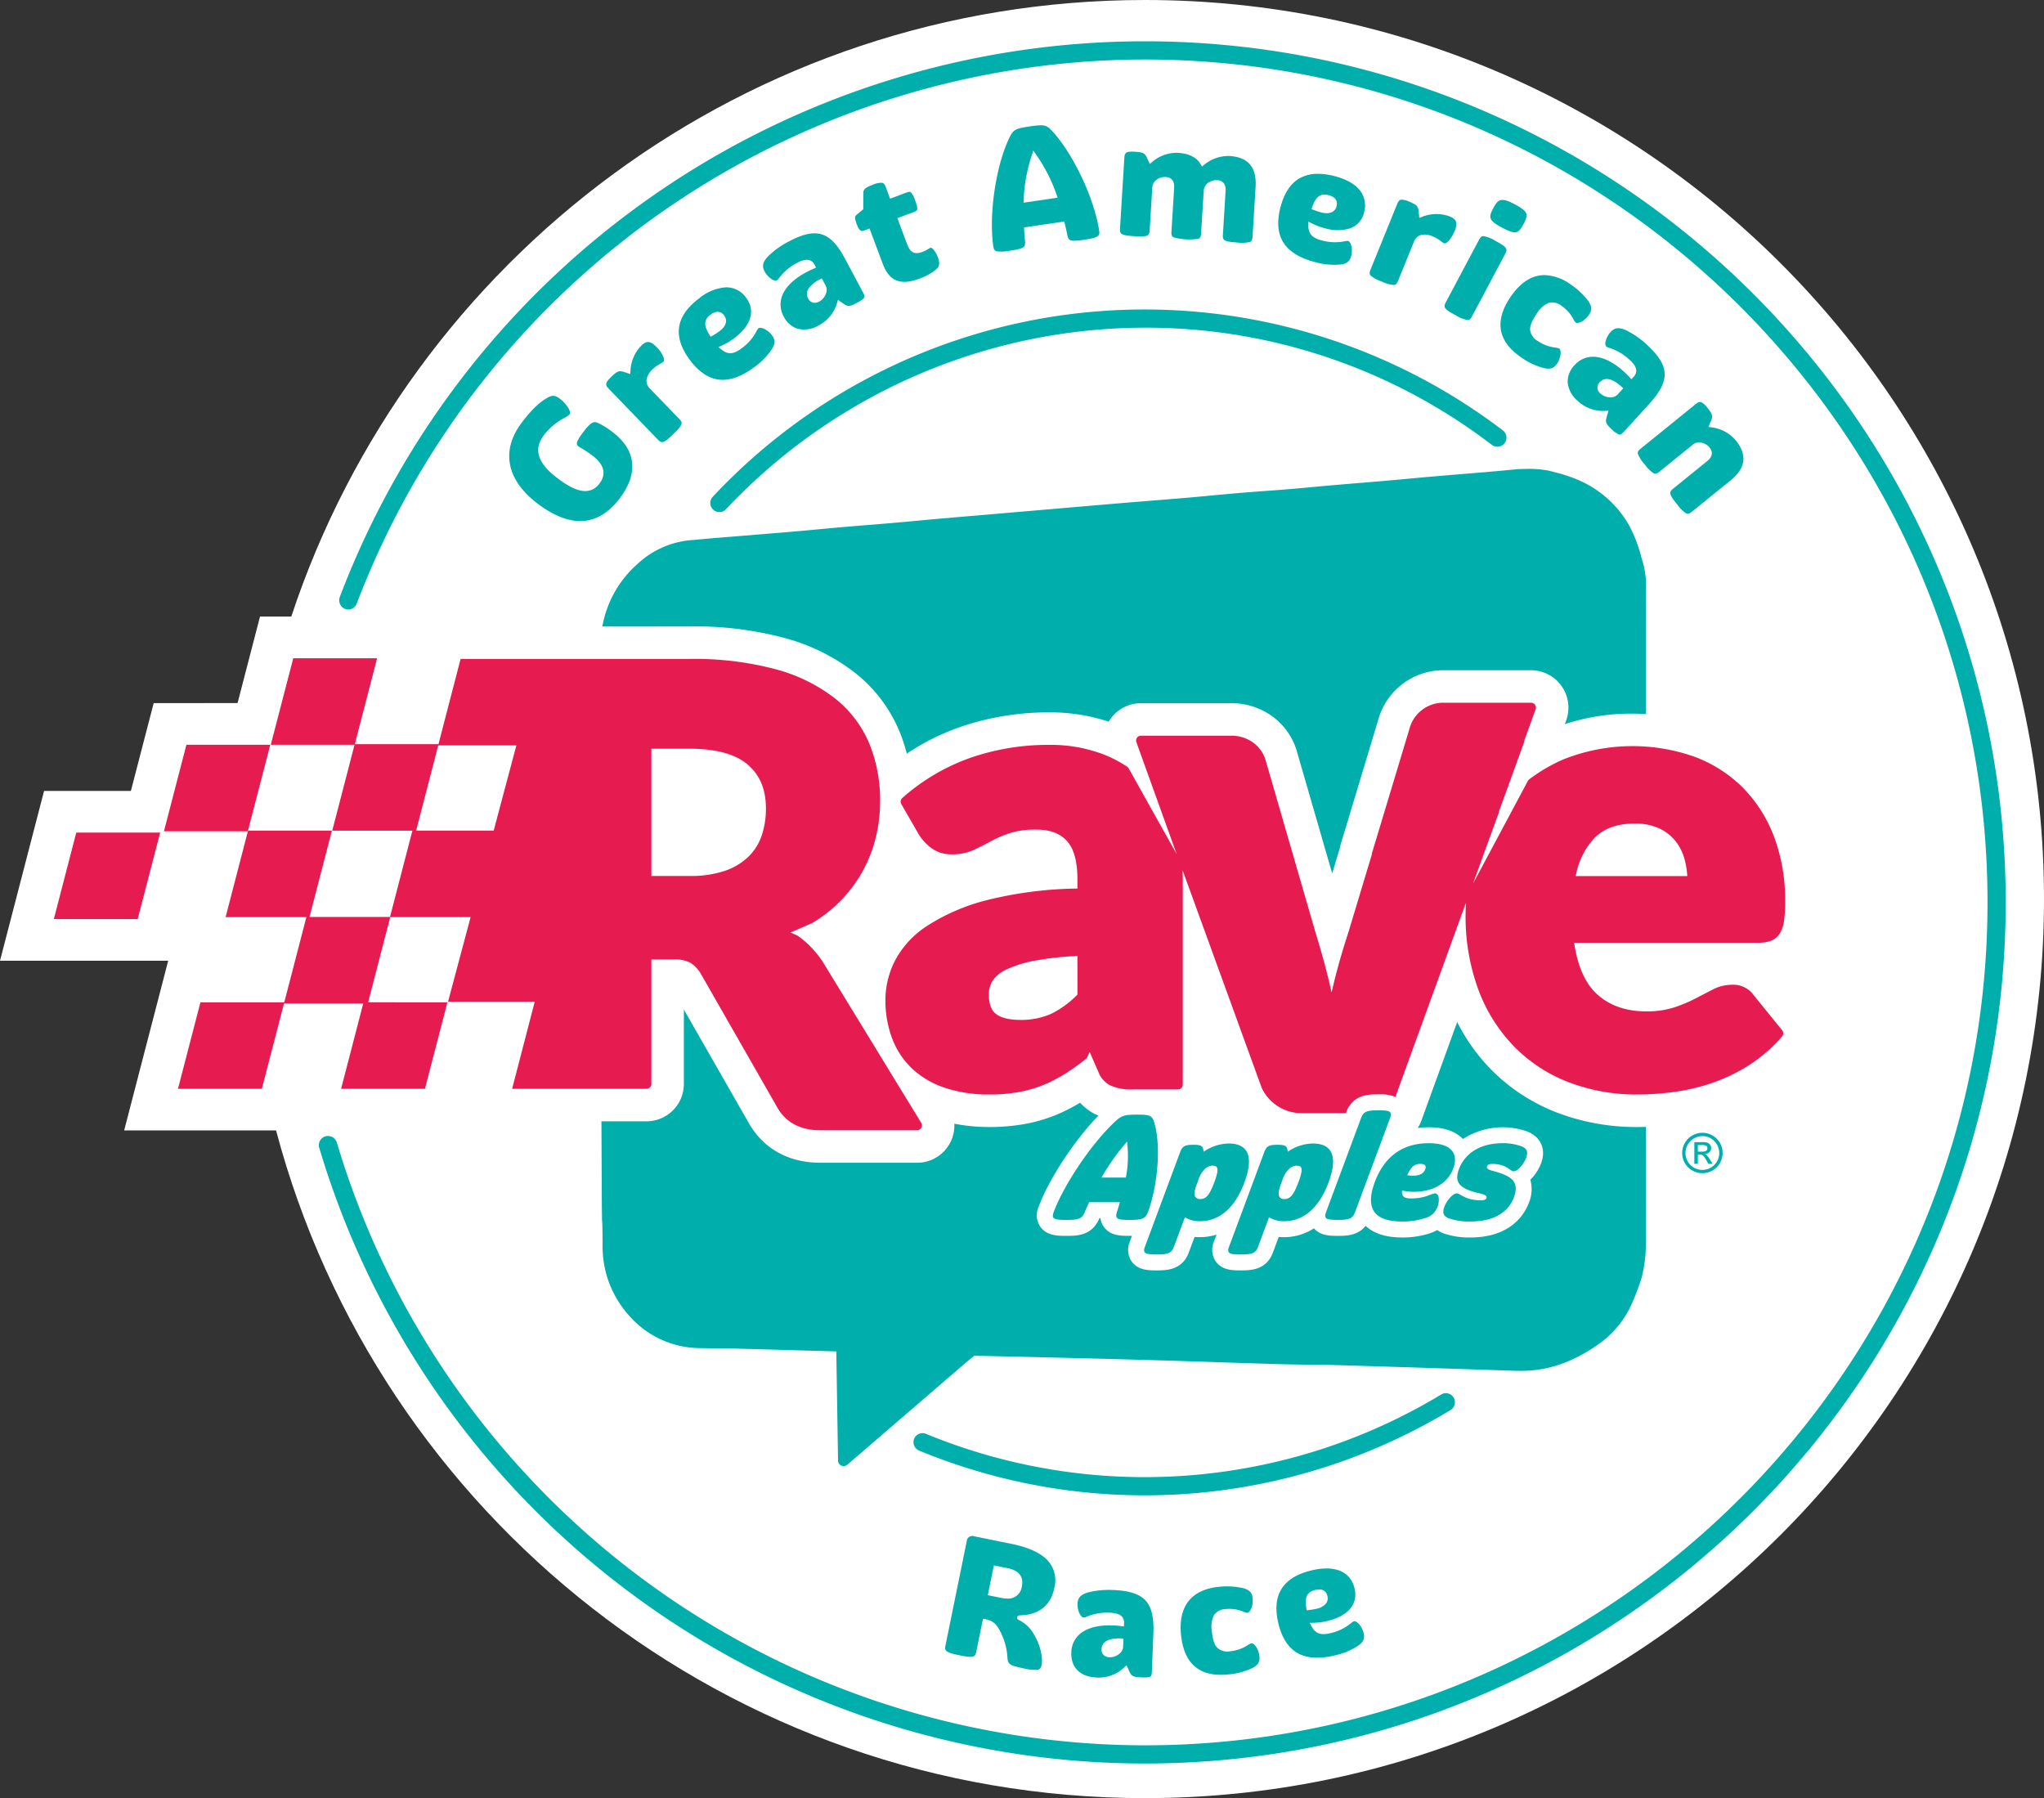 <?xml version="1.0" encoding="UTF-8"?> <svg xmlns="http://www.w3.org/2000/svg" xmlns:xlink="http://www.w3.org/1999/xlink" id="Group_363" data-name="Group 363" width="488.117" height="429.382" viewBox="0 0 488.117 429.382"><rect x="0" y="0" width="488.117" height="429.382" fill="#333333" stroke="none"/><defs><clipPath id="clip-path"><rect id="Rectangle_32" data-name="Rectangle 32" width="488.117" height="429.382" fill="none"></rect></clipPath></defs><g id="Group_362" data-name="Group 362" clip-path="url(#clip-path)"><path id="Path_800" data-name="Path 800" d="M273.426,0c-95,0-175.582,61.713-203.865,147.234H62.092l-1.933,7.446-3.428,13.213H36.7l-1.933,7.446-3.511,13.528H10.523l-1.932,7.446L3.23,216.973,0,229.416H40.166l-1.927,7.427L32.877,257.5l-3.23,12.442h36.28c24.38,91.792,108.034,159.438,207.5,159.438,118.57,0,214.691-96.121,214.691-214.691S392,0,273.426,0" transform="translate(0 0)" fill="#fff"></path><path id="Path_801" data-name="Path 801" d="M222.613,56.143a135.757,135.757,0,0,1,82.915,27.986,2.155,2.155,0,0,0,1.479.434l.024,0a2.168,2.168,0,0,0,1.144-3.878,141.227,141.227,0,0,0-188.7,15.842,2.171,2.171,0,0,0,1.771,3.642,2.147,2.147,0,0,0,1.384-.671,137.646,137.646,0,0,1,99.981-43.354" transform="translate(50.731 22.103)" fill="#00aeab"></path><path id="Path_802" data-name="Path 802" d="M395.814,194.958a15.327,15.327,0,0,0,2.076-6.1,41.25,41.25,0,0,0,.311-5.531,50.57,50.57,0,0,0-3.219-18.4,41.134,41.134,0,0,0-9.291-14.4,40.016,40.016,0,0,0-14.276-9.057,46.279,46.279,0,0,0-9.043-2.343l.006-25.164c.007-.576.006-1.24-.006-1.9v-1.666l.007-1.007A26.788,26.788,0,0,0,361.46,101l-.322-1.114a39.975,39.975,0,0,0-3.357-8.76,30.594,30.594,0,0,0-14.657-13.19,41.126,41.126,0,0,0-6.333-2.1l-1.143-.308a27.639,27.639,0,0,0-7.112-.661c-1.1,0-2.154.039-2.762.1-2.5.261-5.051.478-7.515.689l-6,.5q-3.505.287-7.019.589c-1.47.126-2.942.261-4.414.4l-.859.078c-1.775.165-3.535.328-5.3.481q-3.212.278-6.422.536l-6.332.529c-1.335.116-2.655.237-3.975.36l-.839.08c-1.889.175-3.757.35-5.63.505-1.458.121-2.921.231-4.383.341l-.758.057-.722.053c-2.159.16-4.313.321-6.46.5-2.114.174-4.232.372-6.363.576-1.759.167-3.521.332-5.283.487q-3.692.317-7.416.608l-4.954.4q-5.962.492-11.9,1l-26.628,2.284c-2.845.24-5.66.477-8.473.723q-2.592.227-5.188.475c-1.987.185-3.963.371-5.945.541s-3.948.33-5.968.492c-2.117.171-4.175.335-6.23.514-1.883.163-3.769.34-5.653.516l-.763.071c-1.541.144-3.076.288-4.617.421q-2.818.246-5.626.472l-1.131.093-8.647.708c-2.935.237-5.974.482-8.987.778a26.486,26.486,0,0,0-16.4,6.982,30.974,30.974,0,0,0-10.252,18.837H92.969a8.922,8.922,0,0,0-8.913,8.911l0,95.055c-.014.2-.024.429-.024.651a9.932,9.932,0,0,0,.067,1.14,13.5,13.5,0,0,0,12.622,12.4c.27.024.541.037.816.037.128,0,.281,0,.469-.011H102.6q.024,5.166.049,10.665l.019,3.956c.067,14.748.138,4.536.208,14.607a30.49,30.49,0,0,0,1.521,10.128,30.037,30.037,0,0,0,6.285,10.665,27.6,27.6,0,0,0,20.455,9.309c1.107.02,2.217.033,3.329.046l1.137.013c1.756.02,3.514.04,5.273.088q5.541.146,11.074.308l1.862.051,4.956.14.337,21.147a6.514,6.514,0,0,0,10.776,4.788l23.474-20.218c.939-.793,1.9-1.625,2.958-2.537.746-.646,1.505-1.3,2.29-1.963,13.032.282,25.985.6,38.534.952,5.671.158,11.277.342,17,.532l1.719.057,1.937.061q5.847.188,11.695.365c2.391.068,4.712.1,7.282.124,2.311.027,4.708.056,7.048.126,13.918.412,28.1.879,41.346,1.32.528.017,1.047.026,1.561.026a33.75,33.75,0,0,0,14.641-3.008,42.707,42.707,0,0,0,7.9-4.594,28.314,28.314,0,0,0,9.175-11.227A61.821,61.821,0,0,0,361.2,274.4a39.119,39.119,0,0,0,1.161-9.289c.014-11.178.014-9.9.017-11.969l0-14.089c0-.735,0-1.505,0-2.254.752-.076,1.509-.16,2.273-.257A55.9,55.9,0,0,0,375.2,234.11a49.893,49.893,0,0,0,10.509-4.969,43.9,43.9,0,0,0,9.843-8.482,8.9,8.9,0,0,0,.207-11.474l-6.626-8.164q-.253-.342-.521-.666c.377-.106.743-.224,1.1-.358a12.072,12.072,0,0,0,6.1-5.039" transform="translate(35.856 31.945)" fill="#fff"></path><path id="Path_803" data-name="Path 803" d="M121.668,116.093a82.757,82.757,0,0,1,22.885,2.815,47.3,47.3,0,0,1,16.942,8.522,34.877,34.877,0,0,1,10.349,13.9,40.648,40.648,0,0,1,1.681,5.143,55.9,55.9,0,0,1,12.484-6.278,64.43,64.43,0,0,1,21.549-3.575,43.978,43.978,0,0,1,14.18,2.22q.188-.321.405-.628a8.921,8.921,0,0,1,7.289-3.785h21.451a16.567,16.567,0,0,1,9.911,3.12,15.834,15.834,0,0,1,5.723,7.834c.027.084.054.17.078.255l8.519,29.433,1.842-6.111a8.2,8.2,0,0,1,.228-.974l9.1-30.188c.017-.053.033-.106.05-.16a16.109,16.109,0,0,1,15.441-11.081h20.819a8.929,8.929,0,0,1,8.4,11.97l-.324.895a50.932,50.932,0,0,1,16.2-2.5c1.07,0,2.124.04,3.17.1l.006-24.621c.007-.6.006-1.226-.006-1.848v-1.711l.007-1.05a22.166,22.166,0,0,0-.7-6.871L349,99.781a35.33,35.33,0,0,0-2.915-7.7,25.531,25.531,0,0,0-12.253-10.979,36.293,36.293,0,0,0-5.563-1.828l-1.137-.307a23.953,23.953,0,0,0-5.767-.482c-1.034,0-1.885.039-2.233.074-2.53.263-5.065.479-7.6.7l-6.009.5q-3.5.287-7,.588c-1.462.124-2.922.26-4.383.4l-.866.078q-2.662.25-5.326.484-3.223.278-6.45.538l-6.316.529c-1.325.114-2.651.237-3.975.36l-.782.074c-1.9.175-3.791.352-5.688.511-1.726.143-3.454.271-5.182.4l-.735.053c-2.136.158-4.273.32-6.4.5-2.1.174-4.195.371-6.3.572-1.773.168-3.547.335-5.322.491q-3.724.317-7.456.611l-4.952.4q-5.934.49-11.865,1l-26.634,2.286q-4.231.357-8.462.723c-1.721.15-3.444.311-5.166.472-1.992.185-3.982.372-5.977.544s-3.965.332-6,.5q-3.1.248-6.2.511c-1.873.161-3.745.337-5.614.514l-.772.071c-1.548.146-3.1.291-4.653.424-2.256.2-4.514.381-6.773.566l-8.652.708c-2.97.24-5.939.479-8.9.77a21.375,21.375,0,0,0-13.478,5.713,25.868,25.868,0,0,0-8.42,14.958Z" transform="translate(43.022 33.493)" fill="#00aeab"></path><path id="Path_804" data-name="Path 804" d="M350.1,198.927v-1.943c-.713.023-1.422.037-2.117.037a53.14,53.14,0,0,1-18.572-3.243,44.54,44.54,0,0,1-15.769-9.967,45.1,45.1,0,0,1-8.62-11.862L296.438,195.6a8.8,8.8,0,0,1-.837,1.671,19.635,19.635,0,0,1,2.627-.19c3.68,0,6.416.943,8.158,2.8a17.573,17.573,0,0,1,15.346-1.806c3.317,1.331,4.581,4.256,3.321,7.64a10.9,10.9,0,0,1-2.559,3.885,8.386,8.386,0,0,1-.357,5.534c-.924,2.484-4.136,8.262-13.965,8.262a18.607,18.607,0,0,1-6.526-1.02,7,7,0,0,1-1.37-.748,11.124,11.124,0,0,1-1.786.775,21.069,21.069,0,0,1-6.6.993c-3.883,0-6.8-.944-8.737-2.784-1.865,2.4-4.791,2.4-6.674,2.4-1.763,0-4.125-.024-5.66-1.8a13.165,13.165,0,0,1-7.166,2.113,11.3,11.3,0,0,1-1.243-.068l-1.383,3.718c-1.594,4.279-5.419,4.279-7.7,4.279-1.886,0-4.468,0-5.979-2.173a4.94,4.94,0,0,1-.384-4.764l.6-1.611a13.334,13.334,0,0,1-4,.619,11.3,11.3,0,0,1-1.243-.068l-1.384,3.718c-1.592,4.279-5.417,4.279-7.7,4.279-1.886,0-4.468,0-5.978-2.173a4.94,4.94,0,0,1-.384-4.764l.487-1.307c-.2,0-.4,0-.581,0-2.027,0-4.55,0-6.092-2.086a4.449,4.449,0,0,1-.855-2.139H219.6c-.01.026-.021.05-.031.077-1.813,4.147-5.327,4.147-7.894,4.147-1.976,0-4.681,0-6.211-2.2a4.912,4.912,0,0,1-.4-4.734c2.5-6.727,8.65-16.012,14.29-21.786-.331-.146-.681-.27-.994-.437a13.05,13.05,0,0,1-3.393-2.634,43.962,43.962,0,0,1-4.534,2.393,36.991,36.991,0,0,1-8.191,2.6,47.429,47.429,0,0,1-9.005.808,43.568,43.568,0,0,1-8.3-.793,8.871,8.871,0,0,1-8.886,9.321H152.908c-7.465,0-13.482-3.3-16.965-9.324l-15.59-27.252v17.775a8.921,8.921,0,0,1-8.911,8.911H100.67c.016,3.511.031,7.075.047,10.642l.019,3.955c.07,15.306.14,4.725.208,14.594a25.655,25.655,0,0,0,1.231,8.456,24.95,24.95,0,0,0,5.206,8.867,22.606,22.606,0,0,0,16.743,7.643c1.1.02,2.21.033,3.316.046l1.116.013c1.783.02,3.568.04,5.354.09q5.541.146,11.084.308l1.853.051q4.952.141,9.909.273l.415,26.1a1.307,1.307,0,0,0,.795,1.174,1.359,1.359,0,0,0,1.422-.215l23.484-20.227c.959-.812,1.91-1.631,2.95-2.53,1.246-1.08,2.5-2.163,3.872-3.264q20.243.434,40.479.994,8.515.238,17.029.534l1.716.056q6.808.218,13.614.427c2.394.069,4.791.1,7.186.123s4.765.056,7.148.127q20.684.614,41.363,1.321c.468.014.93.023,1.388.023a28.658,28.658,0,0,0,12.411-2.5,38.2,38.2,0,0,0,6.97-4.025,23.4,23.4,0,0,0,7.579-9.171,56.567,56.567,0,0,0,2.554-6.736,34.011,34.011,0,0,0,.96-7.863c.014-11.178.014-9.9.017-11.963Z" transform="translate(42.958 72.104)" fill="#00aeab"></path><path id="Path_805" data-name="Path 805" d="M198.916,209.9c-.594,1.591-1.641,1.8-4.377,1.8-2.771,0-3.524-.208-3.036-1.8.274-.832.514-1.662.73-2.425h-7.345c-.354.763-.73,1.594-1.076,2.425-.7,1.591-1.605,1.8-4.376,1.8-2.736,0-3.63-.208-3.036-1.8,2.474-6.65,9.175-16.658,14.946-21.922,1.458-1.315,2.433-1.42,5-1.42s3.46.1,3.939,1.42c1.852,5.263,1.107,15.272-1.367,21.922m-5.256-8.312a27.423,27.423,0,0,0,.287-8.587,50.429,50.429,0,0,0-6.106,8.587Z" transform="translate(75.199 79.608)" fill="#00aeab"></path><path id="Path_806" data-name="Path 806" d="M215.465,200.67c-2.384,6.406-6.225,9.281-10.658,9.281a6.891,6.891,0,0,1-3.567-.936l-2.629,7.065c-.594,1.592-1.571,1.8-4.133,1.8s-3.387-.207-2.794-1.8l8.4-22.579c.555-1.49,1.086-1.8,3.234-1.8,1.835,0,2.217.277,2.358,1.385l.037.277a10.883,10.883,0,0,1,6-1.973c4.434,0,6.136,2.873,3.752,9.281m-7.192-.036c1.34-3.6.708-3.948-.505-3.948a2.72,2.72,0,0,0-1.631.658,6.455,6.455,0,0,0-1.741,2.91l-.31.83c-.683,1.835-.595,2.528-.424,2.908a1.187,1.187,0,0,0,1.14.659c1.213,0,2.1-.347,3.47-4.018" transform="translate(81.717 81.669)" fill="#00aeab"></path><path id="Path_807" data-name="Path 807" d="M229.546,200.67c-2.384,6.406-6.225,9.281-10.658,9.281a6.891,6.891,0,0,1-3.567-.936l-2.629,7.065c-.592,1.592-1.571,1.8-4.133,1.8s-3.387-.207-2.794-1.8l8.4-22.579c.555-1.49,1.086-1.8,3.234-1.8,1.835,0,2.217.277,2.358,1.385l.037.277a10.883,10.883,0,0,1,6-1.973c4.434,0,6.136,2.873,3.752,9.281m-7.192-.036c1.34-3.6.708-3.948-.505-3.948a2.719,2.719,0,0,0-1.631.658,6.455,6.455,0,0,0-1.741,2.91l-.31.83c-.683,1.835-.595,2.528-.424,2.908a1.187,1.187,0,0,0,1.14.659c1.213,0,2.1-.347,3.47-4.018" transform="translate(87.725 81.669)" fill="#00aeab"></path><path id="Path_808" data-name="Path 808" d="M221.995,210.21l8.4-22.578c.592-1.6,1.571-1.8,4.133-1.8s3.387.207,2.794,1.8l-8.4,22.578c-.592,1.592-1.571,1.8-4.133,1.8s-3.386-.208-2.794-1.8" transform="translate(94.651 79.297)" fill="#00aeab"></path><path id="Path_809" data-name="Path 809" d="M245.366,206.542a4.286,4.286,0,0,1-3.049,2.7,17.281,17.281,0,0,1-5.389.8c-6.581,0-8.924-3.012-6.553-9.385,2.268-6.094,6.619-9.315,12.889-9.315,5.82,0,7.059,2.806,5.862,6.026-1.392,3.739-5.088,5.574-9.418,5.574a11.9,11.9,0,0,1-2.793-.311c-.181,1.42.469,1.9,2.167,1.9,3.394,0,4.918-1.213,5.68-1.213.936,0,1.2,1.629.6,3.22m-7.236-7.547a12.164,12.164,0,0,0,1.451.1c1.662,0,2.518-.625,2.852-1.525.375-1-.25-1.281-1.184-1.281-1.213,0-2.122.485-3.119,2.7" transform="translate(97.92 81.648)" fill="#00aeab"></path><path id="Path_810" data-name="Path 810" d="M242.98,209.312c-1.206-.484-1.758-1.141-1.151-2.771.592-1.591,2.064-3.219,3-3.219.762,0,1.98,1.662,5.72,1.662.867,0,1.221-.208,1.35-.555.233-.622-.772-.9-1.792-1.141-4.448-1.074-6.025-2.424-4.787-5.75,1.2-3.22,4.384-6.2,10.515-6.2a12.6,12.6,0,0,1,4.37.728c1.206.484,1.759,1.141,1.153,2.769-.594,1.594-2.066,3.22-3,3.22-.762,0-1.7-1.766-5.022-1.766-.763,0-1.174.174-1.315.555-.233.623.6.9,1.514,1.141,4.252,1.144,6.312,2.494,4.908,6.27-1.109,2.976-4.023,5.781-10.4,5.781a14.588,14.588,0,0,1-5.063-.728" transform="translate(103.086 81.648)" fill="#00aeab"></path><path id="Path_811" data-name="Path 811" d="M286.4,189.6a4.733,4.733,0,0,1,2.411.649,4.808,4.808,0,0,1,1.769,1.766,4.818,4.818,0,0,1-4.18,7.225,4.793,4.793,0,0,1-2.425-.642,4.824,4.824,0,0,1,2.425-9m0,.8a4.031,4.031,0,1,0,2.836,1.18,3.87,3.87,0,0,0-2.836-1.18m-1.094,6.614h-.838v-5.188h1.8a4.206,4.206,0,0,1,1.345.15,1.364,1.364,0,0,1,.867,1.251,1.354,1.354,0,0,1-.417,1,1.654,1.654,0,0,1-1.069.459,1.609,1.609,0,0,1,.554.4,6.5,6.5,0,0,1,.656.913l.626,1.01h-1.023l-.454-.812a5,5,0,0,0-.78-1.136,1.106,1.106,0,0,0-.768-.26h-.5Zm0-4.484v1.561h1.023a1.85,1.85,0,0,0,.953-.188.654.654,0,0,0,.3-.6.639.639,0,0,0-.291-.6,2.161,2.161,0,0,0-1.026-.173Z" transform="translate(120.148 80.904)" fill="#00aeab"></path><path id="Path_812" data-name="Path 812" d="M359.622,174.479a4.326,4.326,0,0,0,2.2-1.836,7.833,7.833,0,0,0,.994-3.095,33.654,33.654,0,0,0,.238-4.471,42.859,42.859,0,0,0-2.689-15.587,33.445,33.445,0,0,0-7.525-11.713,32.328,32.328,0,0,0-11.529-7.3,44.557,44.557,0,0,0-31.279.7,39.615,39.615,0,0,0-8.087,4.732,1.146,1.146,0,0,0-.321.375l-13.109,24.545,6.169-16.986a1.038,1.038,0,0,0,.061-.315l5.977-16.5a1.127,1.127,0,0,0,.04-.365l2.711-7.483a1.168,1.168,0,0,0-1.1-1.567H281.556a8.355,8.355,0,0,0-8.061,5.721l-9.1,30.188a1.09,1.09,0,0,0-.016.273l-5.651,18.746c-1.571,4.782-2.906,9.556-3.983,14.251q-.479-2.149-1.014-4.279c-.809-3.209-1.752-6.559-2.8-9.934L238.921,131.1a8.01,8.01,0,0,0-2.953-4,8.744,8.744,0,0,0-5.3-1.606H209.213a1.151,1.151,0,0,0-1.083,1.539l9.629,26.742L206.292,133.29a1.154,1.154,0,0,0-.371-.4,29.9,29.9,0,0,0-5.326-2.818,35.307,35.307,0,0,0-13.257-2.39,56.692,56.692,0,0,0-18.96,3.13,49,49,0,0,0-16.155,9.566,1.15,1.15,0,0,0-.234,1.438l4.263,7.38a11.642,11.642,0,0,0,3.018,3.189,7.917,7.917,0,0,0,4.762,1.431,12.309,12.309,0,0,0,5.175-1.013c1.337-.619,2.721-1.317,4.116-2.079a29.483,29.483,0,0,1,4.55-1.963,20.345,20.345,0,0,1,6.439-.846c3.174,0,5.534.88,7.212,2.694s2.532,4.9,2.532,9.168v2.21a94,94,0,0,0-21.472,2.734,48.042,48.042,0,0,0-14.424,6.179,22.365,22.365,0,0,0-7.72,8.388,20.69,20.69,0,0,0-2.236,9.094,25.666,25.666,0,0,0,1.749,9.78,19.353,19.353,0,0,0,5.029,7.195,21.653,21.653,0,0,0,7.87,4.361,33.364,33.364,0,0,0,10.108,1.454,39.661,39.661,0,0,0,7.526-.666,29.217,29.217,0,0,0,6.457-2.047,37.16,37.16,0,0,0,5.815-3.32c1.077-.748,2.183-1.571,3.31-2.457a1.143,1.143,0,0,0,.338-.429l.565-1.247,2.441,5.581a6.394,6.394,0,0,0,2.326,2.331,11.972,11.972,0,0,0,5.573,1.043H218.06a1.15,1.15,0,0,0,1.15-1.151V159.78c0-.733-.029-1.452-.068-2.169l.114.317a.963.963,0,0,0,.1.2l18.7,51.446a10.516,10.516,0,0,0,9.478,6.052c.029,0,.071.006.1.006h10.521l.083-.224c1.592-4.28,5.417-4.28,7.7-4.28a9.951,9.951,0,0,1,4.058.6l16.653-45.856a1.007,1.007,0,0,0,.126-.247l.061-.168c-.046.8-.083,1.6-.083,2.418a50.515,50.515,0,0,0,3.221,18.736,38.931,38.931,0,0,0,8.816,13.564,36.8,36.8,0,0,0,13.042,8.238,45.393,45.393,0,0,0,15.871,2.759,68.428,68.428,0,0,0,8.583-.576,48.23,48.23,0,0,0,9.071-2.094,42.08,42.08,0,0,0,8.868-4.2,36.147,36.147,0,0,0,8.092-6.992,1.152,1.152,0,0,0,.027-1.481l-6.764-8.335a5.952,5.952,0,0,0-5.179-2.532,9.982,9.982,0,0,0-4.571,1.11q-1.93.987-4.249,2.2a34.233,34.233,0,0,1-5.088,2.12,21.317,21.317,0,0,1-6.673.925c-4.775,0-8.714-1.387-11.709-4.123-2.791-2.552-4.62-6.674-5.443-12.264h43.936a8.647,8.647,0,0,0,3.016-.451M194.057,187.3a22.719,22.719,0,0,1-6.219,4.575,17.581,17.581,0,0,1-7.46,1.481c-2.562,0-4.494-.471-5.745-1.4-1.164-.862-1.731-2.4-1.731-4.712a6.148,6.148,0,0,1,.865-3.2,7.66,7.66,0,0,1,3.2-2.662,27.074,27.074,0,0,1,6.887-2.163,73.429,73.429,0,0,1,10.2-1.134Zm119-28.295a17.918,17.918,0,0,1,4.421-9.05c2.32-2.341,5.467-3.48,9.625-3.48a13.556,13.556,0,0,1,5.929,1.171,10.823,10.823,0,0,1,3.869,3.039,12.2,12.2,0,0,1,2.144,4.323,19.837,19.837,0,0,1,.645,4Z" transform="translate(63.242 50.19)" fill="#e61c50"></path><path id="Path_813" data-name="Path 813" d="M52.834,124.649H32.805l-5.362,20.659H47.472Z" transform="translate(11.711 53.19)" fill="#e61c50"></path><path id="Path_814" data-name="Path 814" d="M183.811,182.735a23.828,23.828,0,0,0-4.136-4.809c-.582-.512-1.186-.982-1.8-1.428a1.223,1.223,0,0,0-.2-.118l-1.6-.723,5.242-2.29a34.175,34.175,0,0,0,3.1-2.1,33.632,33.632,0,0,0,7.169-7.483,32.547,32.547,0,0,0,4.391-9.138,36.289,36.289,0,0,0,1.487-10.469,35.655,35.655,0,0,0-2.507-13.448,27.2,27.2,0,0,0-8.089-10.822,39.639,39.639,0,0,0-14.182-7.062,75.109,75.109,0,0,0-20.712-2.505l-54.693,0-5.279,20.344H72.021l5.323-20.506H57.316l-5.362,20.657h20l-5.322,20.508H85.771l-5.349,20.61H61.2l5.352-20.616H46.524l-5.362,20.657H60.453l-5.28,20.344H35.152L29.79,212.988H49.818l5.29-20.385H74.032l-5.29,20.385H88.77l5.362-20.659H75.2l5.28-20.344H99.672l-5.383,20.187h20.67v.157h-.011l-5.362,20.659,32.1,0a1.151,1.151,0,0,0,1.151-1.151V182.1h5.356a7.944,7.944,0,0,1,3.953.783,7.74,7.74,0,0,1,2.464,2.571l18.313,32.011c2.079,3.6,5.521,5.417,10.23,5.417h23.153a1.15,1.15,0,0,0,.982-1.751Zm-78.629-31.406H86.662l5.279-20.338H110.6Zm64.017,1.14a12.9,12.9,0,0,1-3.127,5.039,15,15,0,0,1-5.593,3.4,25.317,25.317,0,0,1-8.5,1.254h-9.141V131.779h9.141c6.29,0,10.964,1.28,13.888,3.805s4.33,5.945,4.33,10.479a19.993,19.993,0,0,1-1,6.4" transform="translate(12.712 47.011)" fill="#e61c50"></path><path id="Path_815" data-name="Path 815" d="M9.01,160.008H29.039L34.4,139.349H14.372Z" transform="translate(3.845 59.463)" fill="#e61c50"></path><path id="Path_816" data-name="Path 816" d="M153.636,243.258h0a2.167,2.167,0,0,0,.619,3.634,141.12,141.12,0,0,0,126.892-9.69,2.167,2.167,0,0,0-1-4.021,2.132,2.132,0,0,0-1.217.307,137.006,137.006,0,0,1-123.05,9.4,2.15,2.15,0,0,0-2.243.365" transform="translate(65.245 99.501)" fill="#00aeab"></path><path id="Path_817" data-name="Path 817" d="M88.272,72.587c-5.072,6.637-3.747,13.679,3.635,19.321,3.961,3.026,7.647,4.444,10.966,4.223,3.233-.218,6.156-2.012,8.693-5.33,2.318-3.033,3.326-5.968,2.993-8.723-.32-2.647-1.862-5.043-4.585-7.124a18.465,18.465,0,0,0-3.416-2.161c-.974-.467-1.577-.589-3.564,2.012-.863,1.127-1.725,2.368-1.585,3.025.034.166.15.424.736.746a24.929,24.929,0,0,1,3.023,1.992c3.488,2.667,2.806,5.079,1.618,6.634-2.726,3.57-6.882,1.117-10.2-1.417-4.6-3.511-5.6-6.824-3.08-10.125a14.814,14.814,0,0,1,4.9-4.14,4.59,4.59,0,0,0,1.22-.833c.322-.422-.114-1.254-.315-1.592a8.028,8.028,0,0,0-1.9-2.087c-1.217-.93-1.892-.984-3.135-.251-2.036,1.2-3.719,2.839-6.006,5.832" transform="translate(36.371 28.27)" fill="#00aeab"></path><path id="Path_818" data-name="Path 818" d="M113.571,58.528c-1.521-1.574-2.421-1.679-3.7-.441a9.177,9.177,0,0,0-2.611,6.071l-.027.738-1.45-.475a3.154,3.154,0,0,0-.953-.2c-.6,0-1.131.34-2.137,1.31-1.511,1.461-1.492,1.965-.658,2.829l11.8,12.214c.876.9,1.347.893,3.648-1.331s2.327-2.692,1.454-3.6l-7.125-7.375a2.481,2.481,0,0,1-.665-2.283,4.5,4.5,0,0,1,1.41-2.233,8.252,8.252,0,0,1,1.9-1.365,3.3,3.3,0,0,0,.686-.447c.2-.2.17-.676-.088-1.285a7.634,7.634,0,0,0-1.477-2.133" transform="translate(43.297 24.427)" fill="#00aeab"></path><path id="Path_819" data-name="Path 819" d="M124.961,48.091a11.214,11.214,0,0,0-6.454,2.609c-2.829,2.109-4.447,4.426-4.811,6.887-.36,2.44.507,5.081,2.571,7.851,2.129,2.856,4.5,4.437,7.049,4.7,2.521.26,5.332-.753,8.355-3.008a16.637,16.637,0,0,0,4.136-4.215c.748-1.178,1-2.112.051-3.378-1.074-1.442-2.712-2.044-3.213-1.672a2.887,2.887,0,0,0-.489.74,11.775,11.775,0,0,1-3.62,4.113c-1.875,1.4-3.254,1.457-4.765.207l-.688-.569.815-.365a15.275,15.275,0,0,0,2.879-1.7c4.149-3.092,5.21-6.633,2.913-9.715a5.715,5.715,0,0,0-4.73-2.484M123.24,58.633a15.59,15.59,0,0,1-1.542.992l-.464.267-.284-.452c-1.411-2.237-1.344-3.63.231-4.8a3.073,3.073,0,0,1,1.608-.695,1.866,1.866,0,0,1,1.656.849c.526.708,1.07,2.147-1.206,3.844" transform="translate(48.482 20.521)" fill="#00aeab"></path><path id="Path_820" data-name="Path 820" d="M136.1,61.863a6.65,6.65,0,0,0,4.852-.8,8.822,8.822,0,0,0,4.441-5.393l.224-.738,1.3.925c.972.689,1.412.759,3.193-.191,2.189-1.167,2.029-1.462,1.445-2.56l-4.287-8.032c-3.484-6.533-6.894-7.547-13.507-4.019a20.144,20.144,0,0,0-4.916,3.568c-1.2,1.3-1.414,2.29-.758,3.524a5.1,5.1,0,0,0,1.621,1.8c.538.352,1.039.479,1.307.337a2.8,2.8,0,0,0,.582-.631,12.548,12.548,0,0,1,4.4-3.611,4.786,4.786,0,0,1,2.173-.668,1.975,1.975,0,0,1,1.835,1.158l.381.715-.554.24c-4.012,1.726-6.713,4.08-7.606,6.629a5.832,5.832,0,0,0,.455,4.831,5.554,5.554,0,0,0,3.411,2.922m2.6-9.774a7.116,7.116,0,0,1,2.565-2.026l.491-.261.86,1.611a2.26,2.26,0,0,1,.13,2.022,3.452,3.452,0,0,1-1.6,1.9,2.346,2.346,0,0,1-1.1.305,1.718,1.718,0,0,1-1.537-1.017,2.314,2.314,0,0,1,.187-2.535" transform="translate(54.501 16.664)" fill="#00aeab"></path><path id="Path_821" data-name="Path 821" d="M149.723,49.918c.806,2.154,1.9,3.471,3.361,4.025,1.4.532,3.182.382,5.437-.462a13.44,13.44,0,0,0,3.748-2.032c.89-.695,1.254-1.391.622-3.082a6.235,6.235,0,0,0-.984-1.743c-.352-.418-.638-.561-.756-.516a3.462,3.462,0,0,0-.552.3,7.528,7.528,0,0,1-1.36.682c-1.895.709-2.926.2-3.677-1.8l-2.337-6.246,4.056-1.517c.681-.255,1.056-.4.187-2.718a5.608,5.608,0,0,0-.979-1.886c-.157-.14-.355-.26-.944-.041l-4.056,1.517L150.446,31.6c-.3-.792-.619-.95-.9-1a4.7,4.7,0,0,0-2.171.464c-2.179.816-2.278,1.268-2.281,2.136l-.019,3.725-1.535,1.278c-.462.382-.641.621-.03,2.254.691,1.846,1.173,1.773,1.895,1.5l1.174-.439Z" transform="translate(61.073 13.05)" fill="#00aeab"></path><path id="Path_822" data-name="Path 822" d="M188.08,48.3c3.5-.515,3.737-.94,3.563-2.119-1.157-7.87-6.462-18.957-11.581-24.21a2.915,2.915,0,0,0-2.381-1,19.593,19.593,0,0,0-2.619.27c-3.025.445-3.809.7-4.581,2.146-3.387,6.5-5.272,18.646-4.115,26.516.121.818.392,1.043.82,1.156a9.646,9.646,0,0,0,3.2-.154c3.35-.492,3.665-.847,3.56-2.153-.1-.977-.167-1.972-.217-2.885l-.029-.506,9.608-1.414.118.492c.215.889.442,1.86.628,2.838.272,1.268.678,1.518,4.025,1.026m-14.5-8.848.031-.675a38.829,38.829,0,0,1,1.955-10.713l.348-1.056.636.912a38.778,38.778,0,0,1,4.958,9.7l.225.636Z" transform="translate(70.845 8.948)" fill="#00aeab"></path><path id="Path_823" data-name="Path 823" d="M215.483,47.083a8.416,8.416,0,0,0,2.972-.127c.307-.118.609-.311.665-1.23l.732-11.919c.287-4.7-1.763-7.115-6.266-7.39a9.157,9.157,0,0,0-6.042,2.113l-.5.409-.328-.561c-.953-1.641-2.775-2.554-5.412-2.715a9.087,9.087,0,0,0-6.162,2.18l-.561.478-.631-1.391c-.5-1.106-.855-1.4-2.909-1.527-2.106-.126-2.457.225-2.531,1.425l-1.04,16.955c-.077,1.257.253,1.6,3.444,1.792s3.561-.1,3.638-1.358l.628-10.238a2.479,2.479,0,0,1,1.237-2.032,3.369,3.369,0,0,1,1.942-.509c1.455.09,2.142.969,2.042,2.614l-.643,10.485c-.056.919.221,1.149.511,1.3a14.316,14.316,0,0,0,5.9.362c.307-.118.609-.311.666-1.23l.628-10.24A2.484,2.484,0,0,1,208.7,32.7a3.389,3.389,0,0,1,1.779-.514c.064,0,.12,0,.164,0a2.061,2.061,0,0,1,1.674.82,2.8,2.8,0,0,1,.368,1.795l-.643,10.484c-.077,1.256.253,1.6,3.444,1.792" transform="translate(79.991 10.83)" fill="#00aeab"></path><path id="Path_824" data-name="Path 824" d="M234.464,38.244a5.8,5.8,0,0,0-.823-4.935c-1.187-1.678-3.31-2.918-6.309-3.684a15.781,15.781,0,0,0-3.876-.534,8.709,8.709,0,0,0-4.5,1.124c-2.124,1.256-3.634,3.59-4.49,6.937-.883,3.451-.621,6.29.78,8.438,1.384,2.122,3.938,3.672,7.592,4.605a16.778,16.778,0,0,0,5.88.565c1.385-.16,2.267-.552,2.659-2.086.447-1.743-.117-3.394-.72-3.548a2.864,2.864,0,0,0-.883.083,11.774,11.774,0,0,1-5.476-.227c-2.264-.579-3.179-1.614-3.159-3.574l.01-.893.8.4a15.446,15.446,0,0,0,3.135,1.168,10.272,10.272,0,0,0,6.143-.016,5.237,5.237,0,0,0,3.243-3.828m-6.576-1.43A2.084,2.084,0,0,1,226.64,38.3a2.877,2.877,0,0,1-1.089.193,5.733,5.733,0,0,1-1.41-.2,15.617,15.617,0,0,1-1.741-.576l-.5-.193.171-.505c.853-2.5,1.973-3.327,3.881-2.839,2.022.516,2.167,1.716,1.933,2.632" transform="translate(91.297 12.414)" fill="#00aeab"></path><path id="Path_825" data-name="Path 825" d="M249.5,41a3.643,3.643,0,0,0,.38-2.278c-.1-.334-.355-.83-1.475-1.285a9.178,9.178,0,0,0-6.607.07l-.686.274-.153-1.518c-.124-1.208-.364-1.6-2.268-2.374a5.029,5.029,0,0,0-1.716-.471c-.594,0-.865.347-1.137,1.014l-6.392,15.732c-.345.853-.156,1.158.068,1.4a8.387,8.387,0,0,0,2.624,1.4,8.477,8.477,0,0,0,2.855.827c.328-.014.676-.1,1.024-.953l3.859-9.5a2.479,2.479,0,0,1,1.818-1.531,4.478,4.478,0,0,1,2.612.384,8.285,8.285,0,0,1,2.017,1.184,3.374,3.374,0,0,0,.685.445C247.6,44.062,248.815,42.692,249.5,41Z" transform="translate(97.827 14.261)" fill="#00aeab"></path><path id="Path_826" data-name="Path 826" d="M255.655,41.171c.578-.13,1.043-.651,1.718-1.92.695-1.31.875-2,.661-2.567-.244-.639-1.067-1.294-2.755-2.19-3.31-1.756-4-1.174-5.113.93s-1.307,2.858,2.133,4.684c1.688.9,2.692,1.214,3.357,1.063" transform="translate(106.44 14.277)" fill="#00aeab"></path><path id="Path_827" data-name="Path 827" d="M250.033,40.369l-7.965,15c-.589,1.111-.431,1.557,2.393,3.057a8.43,8.43,0,0,0,2.758,1.114c.315.021.682-.03,1.116-.845l7.965-15c.589-1.111.431-1.558-2.393-3.057a7.475,7.475,0,0,0-2.822-1.114c-.509,0-.765.305-1.051.845" transform="translate(103.176 16.866)" fill="#00aeab"></path><path id="Path_828" data-name="Path 828" d="M271.975,52.038a17.89,17.89,0,0,0-4.063-3.765,11.259,11.259,0,0,0-6.252-2.227,7.566,7.566,0,0,0-1.4.128c-2.468.459-4.721,2.166-6.7,5.072C249.645,57.02,250.5,61.883,256.12,65.7a16.444,16.444,0,0,0,5.333,2.527c1.358.32,2.324.25,3.212-1.057A5.093,5.093,0,0,0,265.5,64.9c.06-.639-.06-1.143-.311-1.314a3.082,3.082,0,0,0-.962-.237,9.4,9.4,0,0,1-4.166-1.561,3.562,3.562,0,0,1-1.825-2.605c-.071-1.007.379-2.169,1.467-3.767a6.335,6.335,0,0,1,2.938-2.741,3.47,3.47,0,0,1,3.05.682,8.742,8.742,0,0,1,2.882,3.23,2.791,2.791,0,0,0,.542.783c.522.354,2.124-.322,3.136-1.811.833-1.226.763-2.114-.28-3.523" transform="translate(107.171 19.649)" fill="#00aeab"></path><path id="Path_829" data-name="Path 829" d="M272.965,79.111a4.728,4.728,0,0,0,1.793,1.221c.25.033.522-.083,1.1-.72l6.126-6.738c2.555-2.808,3.688-5.1,3.568-7.219s-1.492-4.283-4.322-6.855a20.087,20.087,0,0,0-5.013-3.434c-1.629-.695-2.634-.562-3.575.472a5.1,5.1,0,0,0-1.148,2.129,1.492,1.492,0,0,0,.123,1.344,2.769,2.769,0,0,0,.79.338,12.559,12.559,0,0,1,4.882,2.935c1.624,1.477,1.919,2.8.885,3.941l-.545.6-.411-.442c-2.962-3.183-6.075-4.935-8.767-4.935h-.036a5.828,5.828,0,0,0-4.4,2.053,5.557,5.557,0,0,0-1.606,4.2,6.654,6.654,0,0,0,2.387,4.3,8.8,8.8,0,0,0,6.573,2.371l.769-.036-.432,1.537c-.322,1.146-.241,1.584,1.254,2.945m-2.7-8.553a1.777,1.777,0,0,1-.217-2.724c.837-.922,2.423-1.487,5.222,1.06l.412.374-1.23,1.353a2.255,2.255,0,0,1-1.86.8h-.026a3.443,3.443,0,0,1-2.3-.865" transform="translate(111.97 23.44)" fill="#00aeab"></path><path id="Path_830" data-name="Path 830" d="M285.647,93.867c.294.146.643.238,1.357-.341l9.276-7.515c3.657-2.96,4.053-6.1,1.213-9.61a9.069,9.069,0,0,0-5.77-3.067l-.73-.091.6-1.4c.475-1.119.454-1.577-.84-3.174a3.966,3.966,0,0,0-1.494-1.341c-.257-.084-.606-.1-1.267.438l-13.2,10.69c-.716.579-.7.939-.616,1.257A8.457,8.457,0,0,0,275.8,82.2a8.437,8.437,0,0,0,2.1,2.1c.292.146.642.238,1.357-.341l7.97-6.456a2.482,2.482,0,0,1,2.333-.461,3.363,3.363,0,0,1,1.688,1.089c.917,1.133.733,2.233-.548,3.27l-8.161,6.61c-.977.792-1.006,1.264,1.007,3.748a8.438,8.438,0,0,0,2.1,2.1" transform="translate(116.979 28.709)" fill="#00aeab"></path><path id="Path_831" data-name="Path 831" d="M176.329,276.02c3.04-.133,6.883-1.367,7.928-6.5a7.011,7.011,0,0,0-1.611-6.631c-1.671-1.782-4.526-3.095-8.483-3.9l-9.043-1.845a1.314,1.314,0,0,0-1.763,1.167l-5.089,24.956c-.251,1.234.046,1.621,3.361,2.3s3.738.435,3.989-.8l1.619-7.941.666.138A4.208,4.208,0,0,1,170.871,279a15.456,15.456,0,0,1,2.2,7.128c.124,1.6.554,1.882,3.834,2.55a10.517,10.517,0,0,0,3.326.352c.489-.086.826-.3.986-1.081.4-1.967-.372-5.046-1.878-7.487a8.177,8.177,0,0,0-3.264-3.184s-.247-.131-.388-.188a.556.556,0,0,1,.208-1.053c.1,0,.438-.016.438-.016m.18-6.864a3.261,3.261,0,0,1-3.48,2.862,7.345,7.345,0,0,1-1.448-.158l-3.2-.652,1.451-7.119,3.319.676c2.708.554,3.838,2.032,3.356,4.391" transform="translate(67.507 109.706)" fill="#00aeab"></path><path id="Path_832" data-name="Path 832" d="M189.285,266.132a19.9,19.9,0,0,0-6.046.595c-1.695.516-2.378,1.261-2.434,2.661-.07,1.8.826,3.294,1.448,3.317a2.013,2.013,0,0,0,.823-.248,12.606,12.606,0,0,1,5.626-.893c2.191.087,3.27.91,3.21,2.448l-.03.81-.6-.076a22.953,22.953,0,0,0-2.794-.18c-3.05,0-5.523.706-7.118,2.062a5.828,5.828,0,0,0-2.047,4.4c-.141,3.605,2.124,5.85,6.064,6a8.8,8.8,0,0,0,6.556-2.411l.566-.524.658,1.455c.491,1.084.835,1.368,2.853,1.445,2.481.1,2.491-.235,2.54-1.477l.357-9.1c.15-3.792-.457-6.278-1.91-7.821s-3.9-2.318-7.719-2.468m2.41,13.413a2.253,2.253,0,0,1-.909,1.81,3.459,3.459,0,0,1-2.219.837h-.118a2.1,2.1,0,0,1-1.4-.512,1.781,1.781,0,0,1-.514-1.434c.05-1.244.9-2.684,4.68-2.548l.555.023Z" transform="translate(76.517 113.554)" fill="#00aeab"></path><path id="Path_833" data-name="Path 833" d="M197.71,277.08c.688,6.945,4.457,10.14,11.217,9.461a16.51,16.51,0,0,0,5.714-1.477c1.25-.626,1.945-1.3,1.788-2.871a5.094,5.094,0,0,0-.81-2.277c-.362-.531-.793-.839-1.079-.81a3.1,3.1,0,0,0-.892.435,9.394,9.394,0,0,1-4.2,1.471,3.563,3.563,0,0,1-3.072-.832c-.7-.726-1.1-1.908-1.287-3.831a6.331,6.331,0,0,1,.5-3.986,3.473,3.473,0,0,1,2.781-1.431,8.823,8.823,0,0,1,4.279.633,2.526,2.526,0,0,0,.919.254c.619-.061,1.425-1.608,1.248-3.4-.146-1.475-.769-2.112-2.473-2.524a17.843,17.843,0,0,0-5.53-.288c-6.636.656-9.784,4.623-9.107,11.471" transform="translate(84.328 113.301)" fill="#00aeab"></path><path id="Path_834" data-name="Path 834" d="M234.466,277.917a5.094,5.094,0,0,0-1.119-2.144c-.434-.472-.882-.719-1.183-.652a2.931,2.931,0,0,0-.742.491,11.754,11.754,0,0,1-4.939,2.368c-2.27.548-3.565.067-4.467-1.674l-.411-.795.895-.017a15.241,15.241,0,0,0,3.316-.439c5.028-1.22,7.39-4.065,6.483-7.8-.753-3.1-3.127-4.741-6.691-4.741a15.537,15.537,0,0,0-3.652.481c-3.427.832-5.824,2.331-7.121,4.454-1.285,2.1-1.524,4.874-.708,8.232.84,3.461,2.4,5.845,4.648,7.082,2.22,1.226,5.2,1.394,8.867.5a16.693,16.693,0,0,0,5.456-2.26c1.149-.793,1.742-1.552,1.368-3.09m-13.6-5.4-.084-.528c-.424-2.611.181-3.865,2.092-4.33,2.029-.491,2.719.5,2.943,1.42a2.082,2.082,0,0,1-.4,1.9,4.012,4.012,0,0,1-2.21,1.166,15.72,15.72,0,0,1-1.806.307Z" transform="translate(91.169 112.019)" fill="#00aeab"></path><path id="Path_835" data-name="Path 835" d="M250.578,6.911A205.652,205.652,0,0,0,58.4,139.55a2.235,2.235,0,0,0,1.361,2.953,2.166,2.166,0,0,0,2.658-1.307A201.651,201.651,0,0,1,250.578,11.257c110.989,0,201.283,90.294,201.283,201.281S361.566,413.819,250.578,413.819A201.655,201.655,0,0,1,57.647,269.806a2.191,2.191,0,0,0-4.2,1.24A205.75,205.75,0,0,0,250.578,418.163c113.383,0,205.628-92.243,205.628-205.625S363.961,6.911,250.578,6.911" transform="translate(22.767 2.949)" fill="#00aeab"></path></g></svg> 